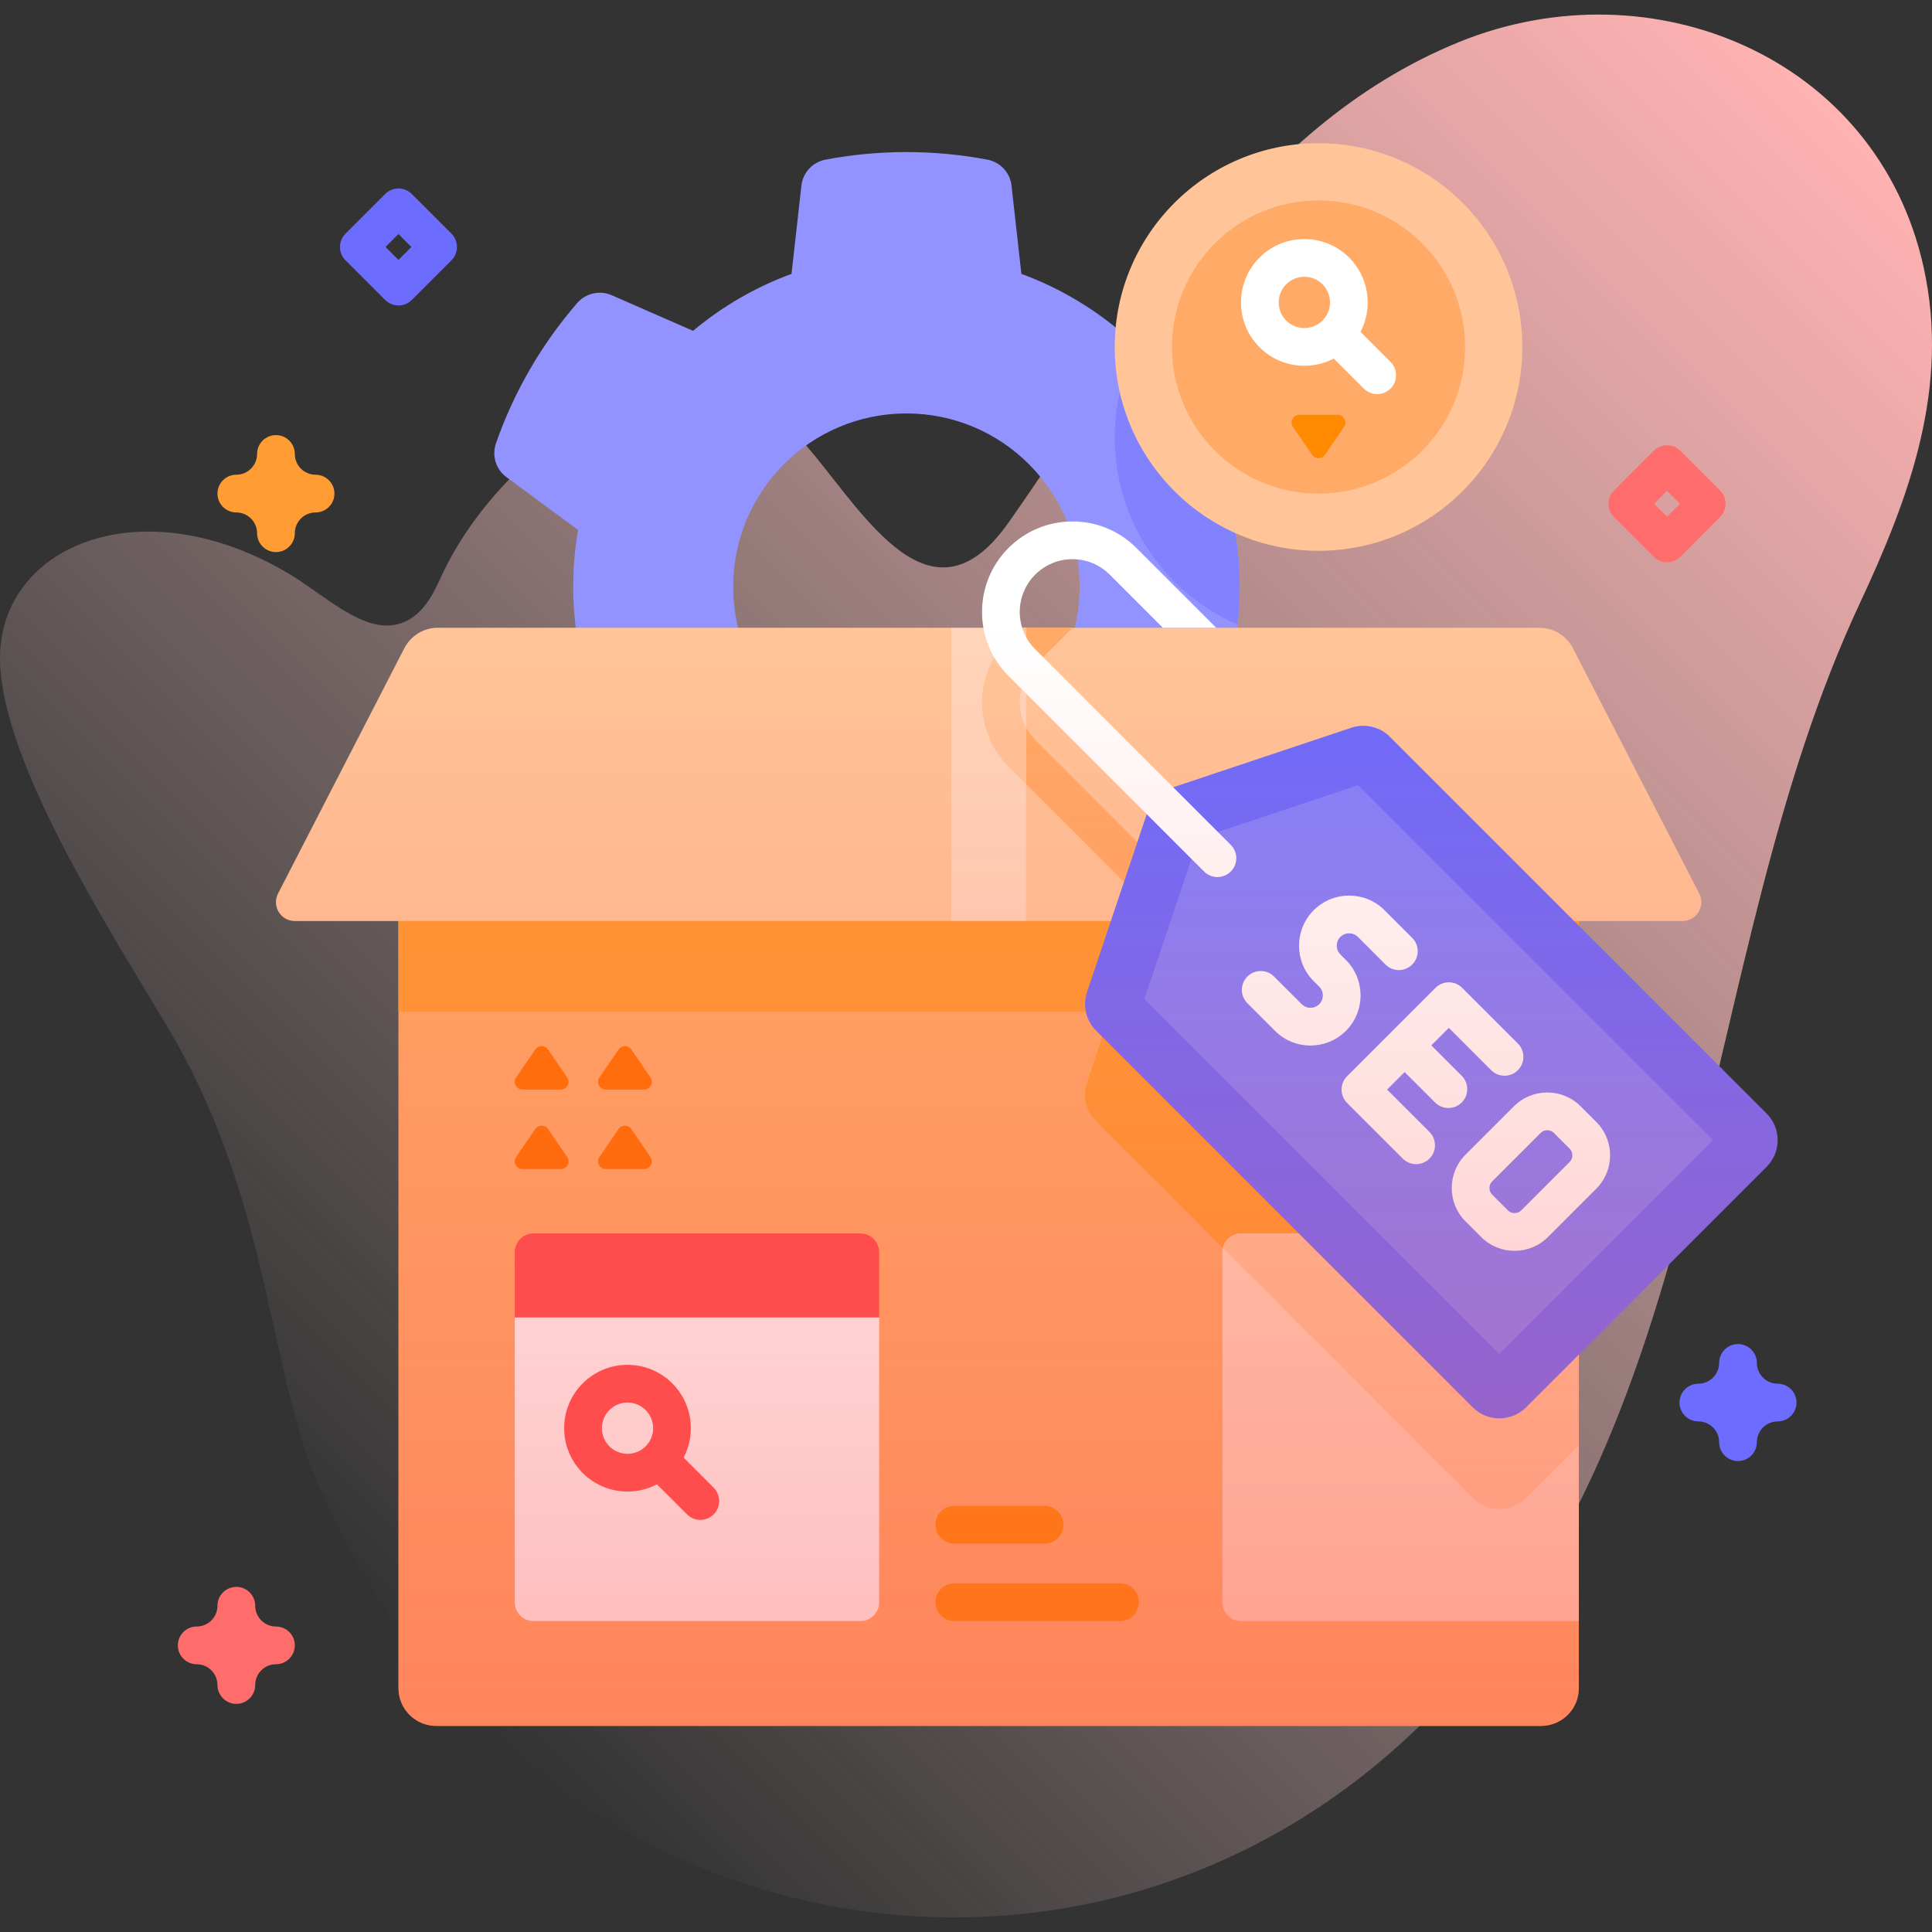 <svg xmlns="http://www.w3.org/2000/svg" xmlns:xlink="http://www.w3.org/1999/xlink" id="Capa_1" height="512" viewBox="0 0 512 512" width="512"><rect x="0" y="0" width="512" height="512" fill="#333333" stroke="none"/><linearGradient id="SVGID_1_" gradientUnits="userSpaceOnUse" x1="83.999" x2="477.685" y1="413.409" y2="19.723"><stop offset="0" stop-color="#ffd8d8" stop-opacity="0"></stop><stop offset=".998" stop-color="#ffb2b2"></stop></linearGradient><linearGradient id="SVGID_00000098921384389801012430000015054448253245896064_" gradientUnits="userSpaceOnUse" x1="272.11" x2="272.11" y1="457.388" y2="166.36"><stop offset="0" stop-color="#ff4d4d" stop-opacity=".4"></stop><stop offset=".146" stop-color="#ff4d4d" stop-opacity=".342"></stop><stop offset="1" stop-color="#ff4d4d" stop-opacity="0"></stop></linearGradient><g><g><path d="m509.78 70.828c-12.3-55.736-72.11-80.371-123-59.736-56.286 22.823-86.189 80.154-119.575 127.481-21.588 30.602-40.123-6.116-55.279-22.414-30.556-32.856-79.275 2.022-95.129 36.919-1.848 4.067-4.015 8.28-7.755 10.724-10.216 6.678-21.674-5.253-32.132-11.544-39.789-23.935-78.097-7.279-76.881 23.625 1.037 26.359 27.263 67.799 44.107 95.856 26.976 44.935 26.83 89.025 39.243 119.304 50.602 123.438 201.707 155.749 293.415 65.773 78.943-77.453 71.366-201.337 116.073-296.926 13.201-28.226 23.937-57.233 16.913-89.062z" fill="url(#SVGID_1_)"></path></g><g><g><g><g><g><path d="m328.533 155.483c0-5.109-.472-10.14-1.31-15.04l18.998-13.989c2.799-2.061 3.899-5.712 2.754-8.994-4.794-13.746-12.131-26.302-21.453-37.123-2.266-2.63-5.976-3.497-9.157-2.107l-21.614 9.444c-7.677-6.419-16.481-11.581-26.07-15.092l-2.619-23.4c-.386-3.452-2.99-6.233-6.403-6.878-6.948-1.314-14.119-2.002-21.451-2.002-7.33 0-14.485.688-21.425 2.002-3.412.646-6.015 3.427-6.402 6.878l-2.619 23.4c-9.59 3.511-18.393 8.646-26.096 15.092l-21.57-9.443c-3.178-1.391-6.885-.529-9.154 2.095-9.34 10.805-16.682 23.361-21.493 37.108-1.148 3.281-.051 6.935 2.747 8.998l18.998 14.011c-.838 4.9-1.284 9.904-1.284 15.04 0 5.135.446 10.166 1.284 15.066l-18.998 14.011c-2.798 2.063-3.895 5.717-2.747 8.998 4.809 13.742 12.144 26.294 21.446 37.097 2.266 2.631 5.976 3.498 9.157 2.108l21.613-9.444c7.703 6.419 16.507 11.555 26.096 15.092l2.619 23.422c.386 3.455 2.994 6.239 6.411 6.881 6.945 1.306 14.109 1.977 21.416 1.977 7.331 0 14.502-.688 21.451-2.002 3.413-.645 6.017-3.427 6.403-6.878l2.619-23.4c9.59-3.537 18.367-8.673 26.07-15.092l21.591 9.444c3.18 1.391 6.889.526 9.156-2.102 9.322-10.806 16.662-23.363 21.471-37.126 1.147-3.283.048-6.937-2.752-8.999l-18.994-13.987c.839-4.9 1.311-9.931 1.311-15.066zm-88.325 45.941c-25.368 0-45.915-20.573-45.915-45.942 0-25.342 20.547-45.915 45.915-45.915s45.915 20.573 45.915 45.915c0 25.369-20.547 45.942-45.915 45.942z" fill="#9393ff"></path></g><g><path d="m346.22 126.45-19 13.99c.84 4.9 1.31 9.93 1.31 15.04 0 3.4-.21 6.75-.59 10.04-19.14-8.29-32.53-27.36-32.53-49.56 0-12.17 4.03-23.4 10.81-32.43l12.14-5.3c3.19-1.39 6.9-.52 9.16 2.11 9.32 10.82 16.66 23.37 21.45 37.12 1.15 3.28.05 6.93-2.75 8.99z" fill="#8282ff"></path></g></g><g><path d="m408.407 457.388h-292.808c-5.523 0-10-4.477-10-10v-255.904h312.808v135.386l-5 7.653v88.085l5 7.001v17.778c0 5.524-4.477 10.001-10 10.001z" fill="#fa6"></path><path d="m418.41 215.48v167.5l-13.98 13.98c-3.91 3.9-10.24 3.9-14.15 0l-99.8-99.81c-2.69-2.68-3.62-6.65-2.41-10.25l6.32-18.82h-188.79v-52.6z" fill="#ff9c33"></path><path d="m418.41 326.87v102.74h-89.45c-2.76 0-5-2.24-5-5v-92.74c0-.38.04-.75.13-1.11.5-2.23 2.49-3.89 4.87-3.89z" fill="#ffd5ba"></path><path d="m418.41 326.87v56.11l-13.98 13.98c-3.91 3.9-10.24 3.9-14.15 0l-66.19-66.2c.5-2.23 2.49-3.89 4.87-3.89z" fill="#ffc498"></path><g><path d="m445.86 244.08h-173.95l-9.91-5-9.91 5h-173.95c-3.75 0-6.16-3.96-4.45-7.29l33.46-65c1.71-3.33 5.14-5.43 8.89-5.43h136.05l9.91 5 9.91-5h136.05c3.75 0 7.18 2.1 8.89 5.43l33.46 65c1.71 3.33-.7 7.29-4.45 7.29z" fill="#ffc498"></path><g><g><path d="m322.35 244.08h-14.14l-40.95-40.96c-9.35-9.34-9.35-24.56 0-33.9l2.86-2.86h14.14l-9.93 9.93c-5.45 5.45-5.45 14.31 0 19.76z" fill="#fa6"></path></g></g><g><path d="m252.09 166.36h19.82v77.72h-19.82z" fill="#ffd5ba"></path></g><g><g><path d="m271.91 179.54c-2.22 4.12-2.22 9.14 0 13.26v14.97l-4.65-4.65c-9.35-9.34-9.35-24.56 0-33.9 1.07-1.07 2.22-2.03 3.45-2.86h1.2z" fill="#ffc498"></path></g></g></g></g><g><g><path d="m368.349 195.269 99.812 99.812c3.905 3.905 3.905 10.237 0 14.142l-63.735 63.734c-3.905 3.905-10.237 3.905-14.142 0l-99.805-99.805c-2.684-2.684-3.617-6.656-2.409-10.255l16.053-47.799c.999-2.973 3.334-5.305 6.308-6.3l47.675-15.942c3.596-1.202 7.562-.268 10.243 2.413z" fill="#6c6cff"></path><path d="m303.276 264.736 14.274-42.502 42.38-14.171 94.088 94.088-56.663 56.664z" fill="#8282ff"></path><g fill="#fff"><path d="m395.18 283.618c1.953 1.953 5.118 1.953 7.071 0s1.953-5.118 0-7.071l-14.759-14.759c-1.953-1.953-5.118-1.953-7.071 0l-23.43 23.43c-1.953 1.953-1.953 5.118 0 7.071l14.759 14.759c1.953 1.953 5.118 1.953 7.071 0s1.953-5.118 0-7.071l-11.224-11.224 4.644-4.644 8.061 8.061c1.953 1.953 5.118 1.953 7.071 0s1.953-5.118 0-7.071l-8.061-8.061 4.644-4.644z"></path><path d="m423.037 297.333-4.156-4.156c-4.873-4.873-12.802-4.873-17.675 0l-12.826 12.826c-4.873 4.873-4.873 12.802 0 17.675l4.156 4.156c4.873 4.873 12.802 4.873 17.675 0l12.826-12.826c4.874-4.873 4.874-12.802 0-17.675zm-19.897 23.43c-.974.974-2.559.974-3.533 0l-4.156-4.156c-.974-.974-.974-2.559 0-3.533l12.826-12.826c.974-.974 2.559-.974 3.533 0l4.156 4.156c.974.974.974 2.559 0 3.533z"></path><path d="m359.856 248.294 7.322 7.322c1.953 1.953 5.118 1.953 7.071 0s1.953-5.118 0-7.071l-7.322-7.322c-5.179-5.179-13.606-5.179-18.786.001-5.179 5.179-5.179 13.606 0 18.785l1.465 1.465c1.28 1.28 1.28 3.364 0 4.645s-3.364 1.28-4.644-.001l-7.322-7.322c-1.953-1.953-5.118-1.953-7.071 0s-1.953 5.118 0 7.071l7.322 7.322c5.18 5.18 13.607 5.18 18.786.001 5.18-5.18 5.18-13.607 0-18.787l-1.465-1.465c-1.28-1.28-1.28-3.363 0-4.643 1.281-1.28 3.364-1.281 4.644-.001z"></path></g></g><g><path d="m326.17 230.97c-.98.97-2.26 1.46-3.54 1.46s-2.55-.49-3.53-1.46l-51.84-51.85c-9.35-9.34-9.35-24.56 0-33.9 4.52-4.53 10.55-7.03 16.95-7.03s12.43 2.5 16.95 7.03l21.14 21.14h-14.14l-14.07-14.07c-2.64-2.64-6.15-4.1-9.88-4.1s-7.24 1.46-9.88 4.1c-5.45 5.45-5.45 14.31 0 19.76l51.84 51.85c1.95 1.95 1.95 5.11 0 7.07z" fill="#fff"></path></g></g><g><path d="m227.987 429.608h-86.572c-2.761 0-5-2.239-5-5v-75.47l7.13-5h81.599l7.844 5v75.47c-.001 2.762-2.24 5-5.001 5z" fill="#fff"></path><g fill="#ff4d4d"><path d="m232.987 349.139v-17.266c0-2.761-2.239-5-5-5h-86.572c-2.761 0-5 2.239-5 5v17.266z"></path><path d="m189.131 394.248-7.958-7.958c3.32-6.337 2.321-14.364-2.998-19.683-6.55-6.549-17.206-6.549-23.756 0-6.549 6.549-6.549 17.207 0 23.756 3.275 3.274 7.576 4.912 11.878 4.912 2.685 0 5.369-.638 7.805-1.914l7.958 7.958c.977.976 2.256 1.464 3.536 1.464s2.559-.488 3.536-1.464c1.951-1.952 1.951-5.118-.001-7.071zm-27.64-10.955c-2.65-2.65-2.65-6.963 0-9.613 1.325-1.325 3.066-1.988 4.807-1.988s3.481.663 4.807 1.988c2.65 2.65 2.65 6.963 0 9.613s-6.964 2.65-9.614 0z"></path></g></g><g><g><path d="m247.886 424.608c0 2.761 2.239 5 5 5h43.931c2.761 0 5-2.239 5-5s-2.239-5-5-5h-43.931c-2.762 0-5 2.239-5 5z" fill="#ff8a00"></path></g><g><path d="m247.886 404.071c0 2.761 2.239 5 5 5h23.931c2.761 0 5-2.239 5-5s-2.239-5-5-5h-23.931c-2.762 0-5 2.239-5 5z" fill="#ff8a00"></path></g></g><g><g><g><g><path d="m150.312 306.614-5.083-7.42c-.811-1.184-2.559-1.184-3.371 0l-5.083 7.42c-.929 1.356.042 3.198 1.685 3.198h10.166c1.644-.001 2.615-1.842 1.686-3.198z" fill="#ff7300"></path></g></g><g><g><path d="m172.383 306.614-5.083-7.42c-.811-1.184-2.559-1.184-3.371 0l-5.083 7.42c-.929 1.356.042 3.198 1.685 3.198h10.166c1.644-.001 2.615-1.842 1.686-3.198z" fill="#ff7300"></path></g></g></g><g><g><g><path d="m150.312 285.543-5.083-7.42c-.811-1.184-2.559-1.184-3.371 0l-5.083 7.42c-.929 1.356.042 3.198 1.685 3.198h10.166c1.644-.001 2.615-1.843 1.686-3.198z" fill="#ff7300"></path></g></g><g><g><path d="m172.383 285.543-5.083-7.42c-.811-1.184-2.559-1.184-3.371 0l-5.083 7.42c-.929 1.356.042 3.198 1.685 3.198h10.166c1.644-.001 2.615-1.843 1.686-3.198z" fill="#ff7300"></path></g></g></g></g></g><g><g><g><circle cx="349.422" cy="91.961" fill="#ffc498" r="54.008"></circle></g><g><circle cx="349.422" cy="91.961" fill="#fa6" r="38.844"></circle></g><g><g><path d="m342.653 113.118 5.083 7.42c.811 1.184 2.559 1.184 3.371 0l5.083-7.42c.929-1.356-.042-3.198-1.685-3.198h-10.166c-1.644 0-2.615 1.842-1.686 3.198z" fill="#ff8a00"></path></g></g></g><path d="m368.501 95.907-7.958-7.958c3.32-6.337 2.321-14.364-2.998-19.683-6.55-6.549-17.206-6.549-23.756 0-6.549 6.549-6.549 17.207 0 23.756 3.275 3.274 7.576 4.912 11.878 4.912 2.685 0 5.369-.638 7.805-1.914l7.958 7.958c.977.976 2.256 1.464 3.536 1.464s2.559-.488 3.536-1.464c1.952-1.953 1.952-5.119-.001-7.071zm-27.64-10.956c-2.65-2.65-2.65-6.963 0-9.613 1.325-1.325 3.066-1.988 4.807-1.988s3.481.663 4.807 1.988c2.65 2.65 2.65 6.963 0 9.613s-6.964 2.65-9.614 0z" fill="#fff"></path></g></g><path d="m460.589 387.191c-2.761 0-5-2.238-5-5 0-3.032-2.467-5.5-5.5-5.5-2.761 0-5-2.238-5-5s2.239-5 5-5c3.033 0 5.5-2.468 5.5-5.5 0-2.762 2.239-5 5-5s5 2.238 5 5c0 3.032 2.467 5.5 5.5 5.5 2.761 0 5 2.238 5 5s-2.239 5-5 5c-3.033 0-5.5 2.468-5.5 5.5 0 2.762-2.238 5-5 5z" fill="#6c6cff"></path><path d="m73.13 146.306c-2.761 0-5-2.238-5-5 0-3.032-2.467-5.5-5.5-5.5-2.761 0-5-2.238-5-5s2.239-5 5-5c3.033 0 5.5-2.468 5.5-5.5 0-2.762 2.239-5 5-5s5 2.238 5 5c0 3.032 2.467 5.5 5.5 5.5 2.761 0 5 2.238 5 5s-2.239 5-5 5c-3.033 0-5.5 2.468-5.5 5.5 0 2.761-2.239 5-5 5z" fill="#ff9c33"></path><path d="m62.63 451.542c-2.761 0-5-2.238-5-5 0-3.032-2.467-5.5-5.5-5.5-2.761 0-5-2.238-5-5s2.239-5 5-5c3.033 0 5.5-2.468 5.5-5.5 0-2.762 2.239-5 5-5s5 2.238 5 5c0 3.032 2.467 5.5 5.5 5.5 2.761 0 5 2.238 5 5s-2.239 5-5 5c-3.033 0-5.5 2.468-5.5 5.5 0 2.762-2.239 5-5 5z" fill="#ff6c6c"></path><path d="m441.778 149.006c-1.28 0-2.559-.488-3.536-1.465l-10.5-10.5c-1.953-1.952-1.953-5.118 0-7.07l10.5-10.5c1.953-1.953 5.118-1.953 7.071 0l10.5 10.5c1.953 1.952 1.953 5.118 0 7.07l-10.5 10.5c-.976.977-2.255 1.465-3.535 1.465zm-3.428-15.5 3.429 3.429 3.429-3.429-3.429-3.429z" fill="#ff6c6c"></path><path d="m105.599 80.953c-1.28 0-2.559-.488-3.536-1.465l-10.5-10.5c-1.953-1.952-1.953-5.118 0-7.07l10.5-10.5c1.953-1.953 5.118-1.953 7.071 0l10.5 10.5c1.953 1.952 1.953 5.118 0 7.07l-10.5 10.5c-.976.977-2.255 1.465-3.535 1.465zm-3.429-15.5 3.429 3.429 3.429-3.429-3.429-3.429z" fill="#6c6cff"></path></g><path d="m468.161 295.081-49.754-49.753v-1.247h27.453c3.75 0 6.16-3.96 4.45-7.29l-33.46-65c-1.71-3.33-5.14-5.43-8.89-5.43h-291.92c-3.75 0-7.18 2.1-8.89 5.43l-33.46 65c-1.71 3.33.7 7.29 4.45 7.29h27.459v203.308c0 5.523 4.477 10 10 10h292.808c5.523 0 10-4.477 10-10v-88.412l49.754-49.753c3.905-3.906 3.905-10.238 0-14.143z" fill="url(#SVGID_00000098921384389801012430000015054448253245896064_)"></path></g></svg>